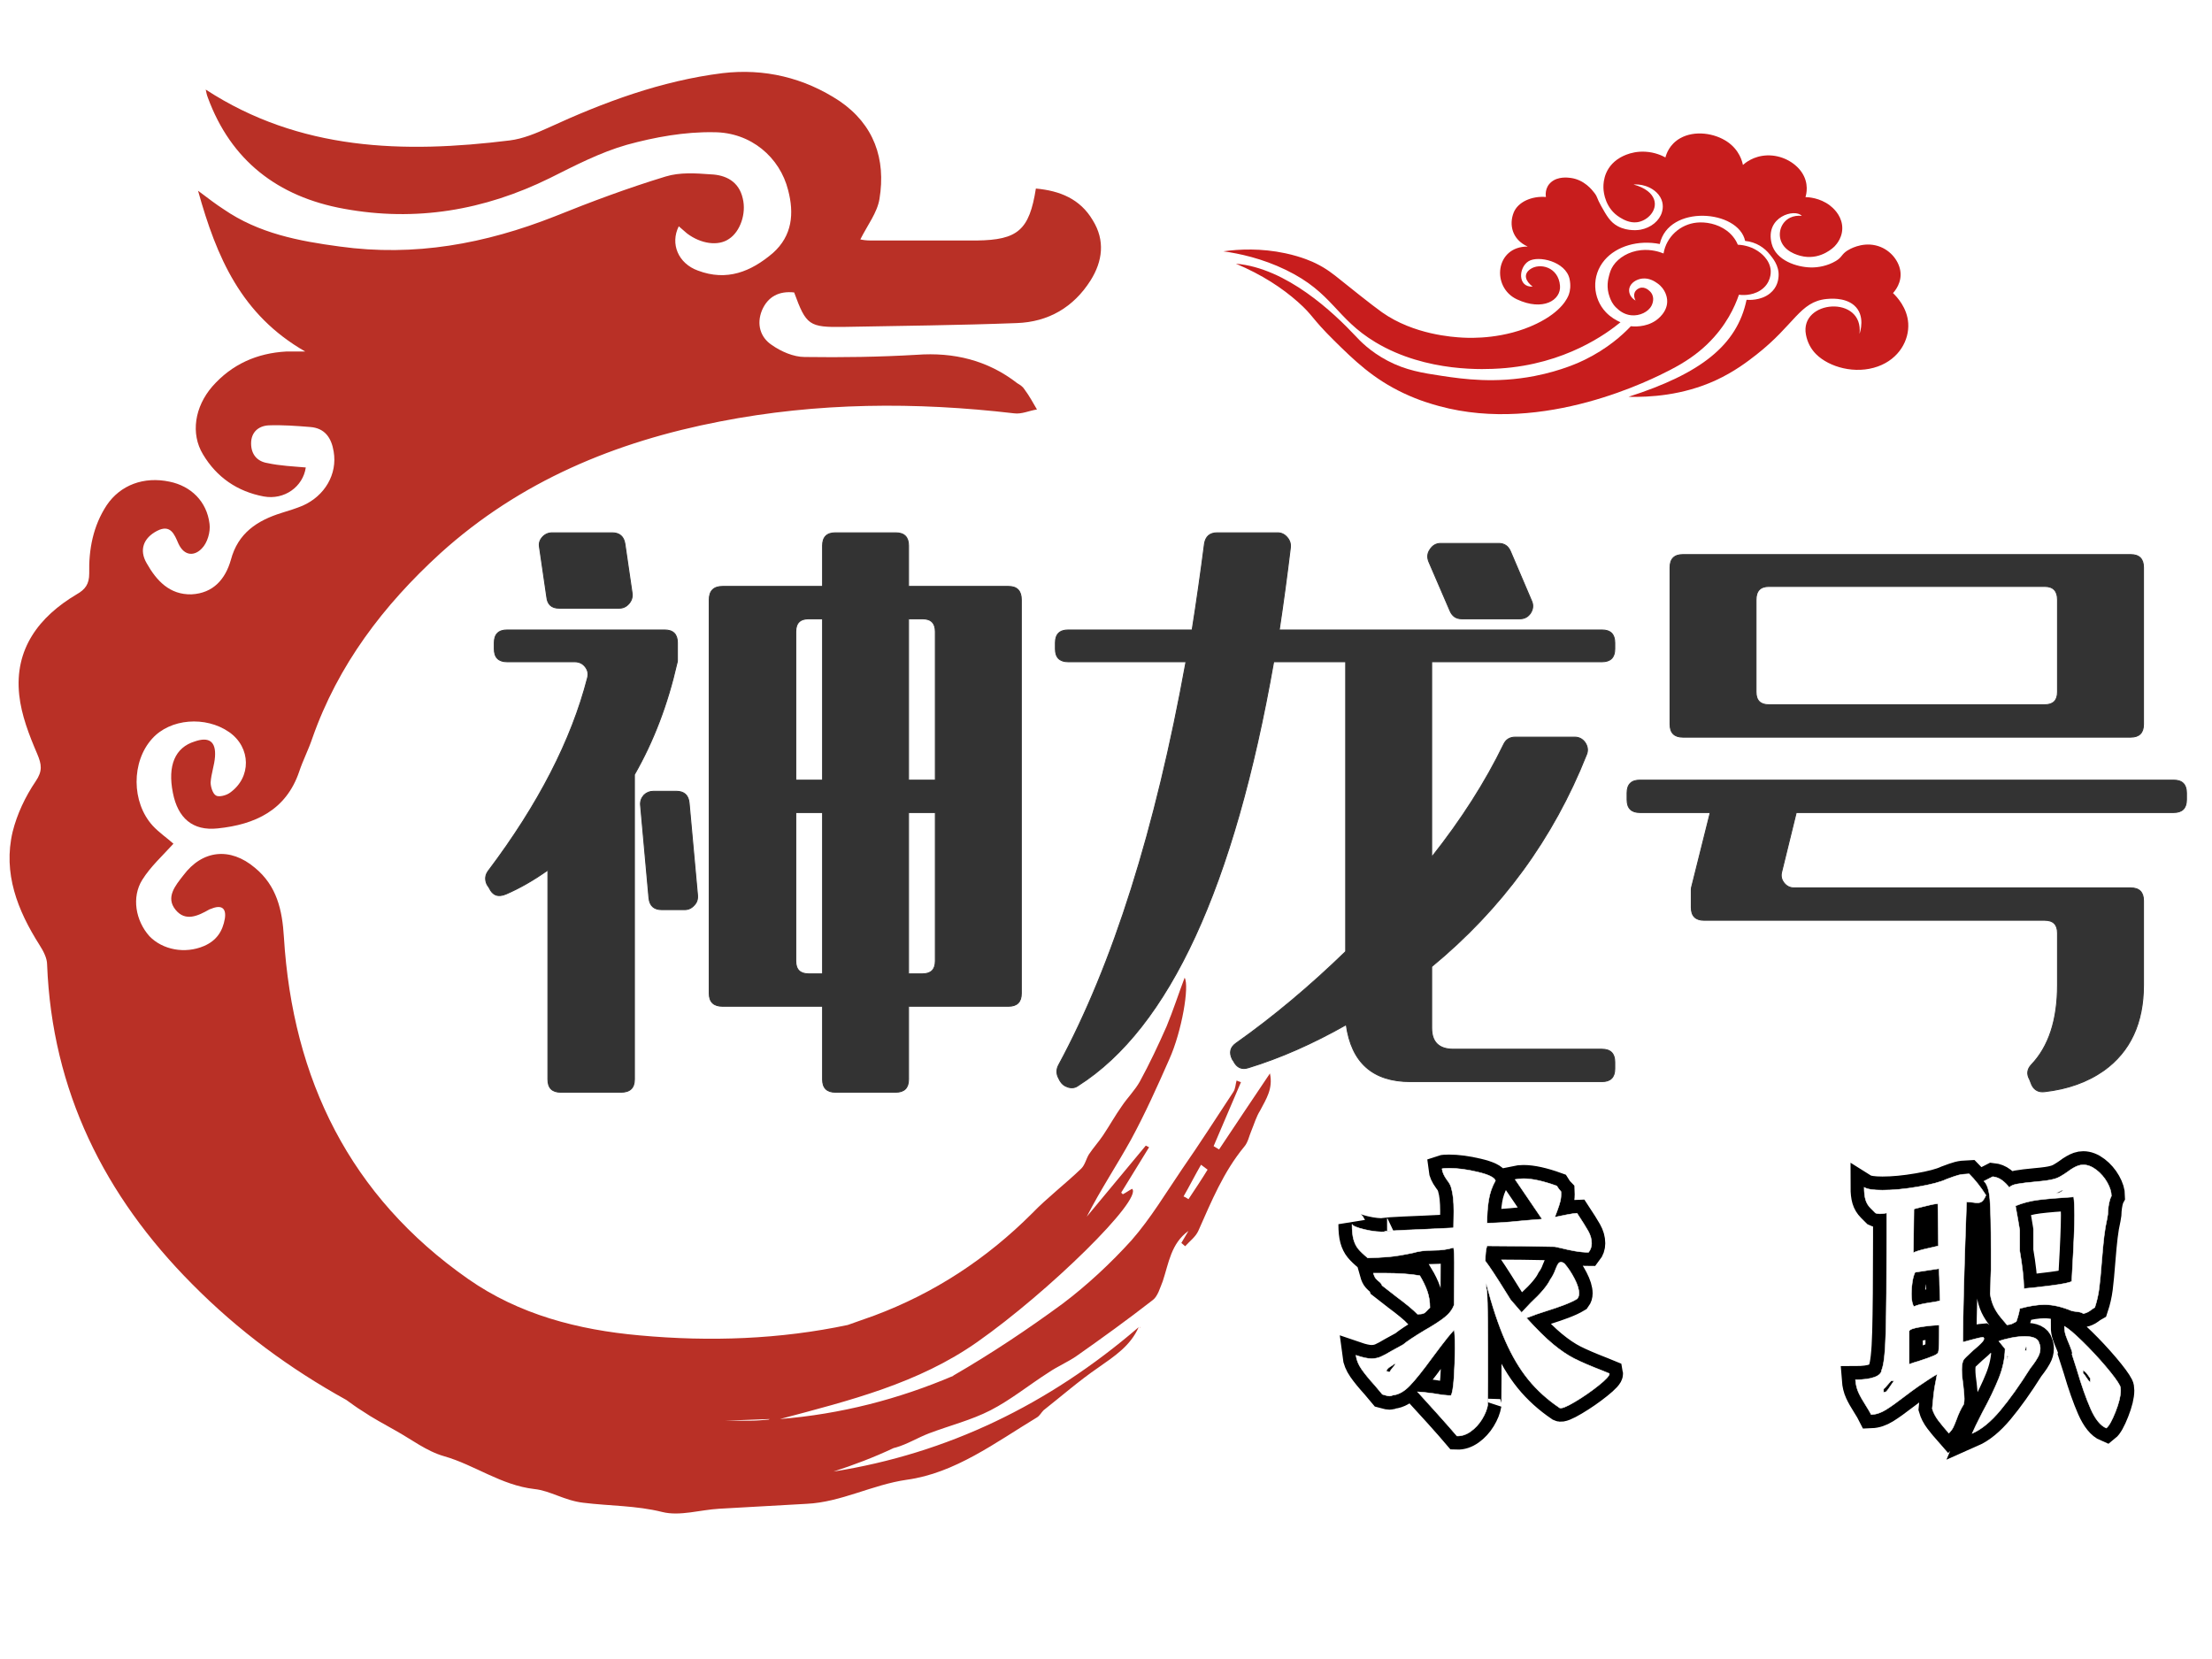 <svg class="svg-canvas" viewBox="0 0 800 600" width="1600" height="1200" preserveAspectRatio="none" version="1.1" xmlns="http://www.w3.org/2000/svg" xmlns:xlink="http://www.w3.org/1999/xlink">
        <!--滤镜-->
        <defs><filter id="filter_shadow_shape_CeRHMQ1ER4" width="300%" height="300%" x="-100%" y="-100%">
              <feDropShadow dx="5.994" dy="5.994" stdDeviation="5.328" flood-color="#000000" flood-opacity="0.63"></feDropShadow>
            </filter></defs>

        <!-- 背景 -->
        <g id="background">
            
            
          </g>

        <!--元素-->
        
                <g id="shape_ijHFbTjuRv" ref="shape_ijHFbTjuRv" key="shape_ijHFbTjuRv" mask="">
                  <g transform="translate(3.452,25.997) rotate(0,228.07,260.69) scale(1,1)" style="opacity: 1;mix-blend-mode: undefined;" filter="">
                    <!--普通元素-->
                    <svg version="1.1" id="图层_1" xmlns="http://www.w3.org/2000/svg" xmlns:xlink="http://www.w3.org/1999/xlink" x="0px" y="0px" width="456.14" height="521.38" viewBox="26.031 10.866 230.621 263.606" style="enable-background:new 0 0 283.5 283.5;" xml:space="preserve" class="style-removed" preserveAspectRatio="none" data-parent="shape_ijHFbTjuRv">

<g id="XMLID_240__zeYzrMpfqY">
	<path id="XMLID_258__6sPVLcjF5h" d="M256.5,194c-3.3,4.9-6.3,9.4-9.3,13.9c-0.3-0.2-0.7-0.4-1-0.6c1.7-3.9,3.3-7.8,5-11.7
		c-0.3-0.1-0.6-0.2-0.8-0.3c-0.2,0.7-0.2,1.5-0.6,2.1c-3.1,4.7-6.1,9.4-9.3,14c-3,4.4-5.8,9.1-9.3,13.1c-3.8,4.2-8.1,8.2-12.6,11.6
		c-6.4,4.7-13,9.1-19.9,13.1c0,0-0.1,0-0.1,0.1c-10.1,4.3-20.6,7-31.7,7.9c12.8-3.4,25.3-6.5,36.1-14.1c13.1-9.2,30.3-26.1,28.3-28
		c-0.6,0.3-1.1,0.7-1.7,1c-0.1-0.1-0.2-0.2-0.3-0.3c1.7-2.8,3.4-5.5,5.1-8.3c-0.2-0.1-0.4-0.2-0.6-0.3c-3.6,4.3-7.2,8.7-10.8,13
		c2.5-4.9,5.5-9.4,8.1-14.1c2.6-4.8,4.8-9.7,7-14.7c2.3-5.1,3.7-13.4,2.8-14.9c-1.1,2.9-2.1,6-3.3,8.9c-1.5,3.4-3.1,6.8-4.9,10.1
		c-0.9,1.6-2.3,3-3.3,4.5c-1.2,1.7-2.2,3.5-3.4,5.3c-0.8,1.2-1.8,2.3-2.6,3.5c-0.5,0.8-0.7,1.9-1.4,2.6c-2.9,2.8-6.2,5.3-9,8.2
		c-8.3,8.3-17.9,14.6-28.9,18.7c-1.6,0.6-3.2,1.1-4.8,1.7c-12.3,2.6-25.1,3.1-38.1,1.9c-11.2-1-22-3.8-31.3-10.3
		c-21.6-15.1-32.1-36.5-33.7-62.5c-0.3-5-1.3-9.4-5.3-12.7c-4.5-3.8-9.6-3.3-13.1,1.4c-1.4,1.8-3.3,4-1.4,6.3
		c1.8,2.2,4.1,1.1,6.2-0.1c0.1,0,0.2-0.1,0.3-0.1c1.9-0.8,2.8-0.1,2.5,1.8c-0.4,2.3-1.5,4-3.8,5c-3.5,1.5-7.6,0.7-10-1.8
		c-2.5-2.8-3.3-7.1-1.3-10.3c1.5-2.4,3.7-4.4,5.7-6.6c-1.1-1-2.6-2-3.8-3.3c-3.9-4.3-3.9-11.7-0.1-15.9c3.3-3.7,9.8-4.2,14.1-1.2
		c4,2.8,4.1,8.3,0.1,11.1c-0.7,0.5-2,0.8-2.5,0.5c-0.6-0.3-1-1.6-1-2.4c0.1-1.6,0.7-3.2,0.8-4.7c0.2-2.8-1.1-3.7-3.7-2.8
		c-3.6,1.1-5,4.4-4,9.4c0.9,4.6,3.6,7,8.2,6.5c6.8-0.7,12.5-3.3,14.9-10.4c0.7-2.1,1.7-4,2.4-6.1c4.7-13.4,13-24.3,23.4-33.8
		c14.6-13.2,32-20.4,51.1-24.1c17.9-3.5,35.8-3.6,53.8-1.5c1.4,0.2,2.8-0.5,4.2-0.7c-0.7-1.2-1.4-2.5-2.3-3.7
		c-0.3-0.5-0.8-0.8-1.3-1.1c-5.4-4.2-11.6-5.7-18.4-5.2c-6.8,0.4-13.6,0.5-20.5,0.4c-2,0-4.3-1-6-2.2c-2.1-1.4-2.8-3.8-1.8-6.3
		c1.1-2.6,3.2-3.6,5.9-3.3c2.2,6,2.7,6.4,9.1,6.3c10.5-0.2,21.1-0.3,31.6-0.7c5.8-0.2,10.4-2.9,13.5-7.8c2.2-3.5,2.7-7.3,0.4-11
		c-2.3-3.9-6-5.4-10.4-5.8c-1.2,7.6-3.3,9.4-10.8,9.5c-6.5,0-12.9,0-19.4,0c-0.8,0-1.5-0.1-1.9-0.2c1.3-2.6,3.1-4.9,3.5-7.4
		c1.2-7.3-1-13.6-7.3-17.9c-6.5-4.3-13.8-6-21.4-5.1c-11.2,1.4-21.7,5.3-31.9,10c-2.2,1-4.6,2-7,2.3c-19.4,2.4-38.4,1.9-55.6-9.3
		c0.1,0.5,0.2,1,0.4,1.5C66.5,27,75,33.7,87.2,35.9c13.1,2.4,25.6,0.3,37.6-5.6c4.6-2.3,9.2-4.7,14.1-6.1c5.1-1.4,10.6-2.4,15.9-2.3
		c6.8,0,12.1,4.6,13.6,10.6c1.1,4.2,0.8,8.3-2.8,11.5c-4,3.4-8.4,5.2-13.7,3.2c-3.6-1.3-5.1-4.9-3.5-8.1c0.5,0.4,1,0.9,1.5,1.3
		c2.5,1.9,5.7,2.4,7.7,1c2-1.3,3.2-4.6,2.5-7.4c-0.7-3.1-3.1-4.3-5.9-4.4c-2.7-0.2-5.6-0.4-8.2,0.4c-6.9,2.1-13.6,4.6-20.3,7.3
		c-12.7,5-25.6,7.4-39.3,5.5c-7.5-1-14.8-2.4-21.2-6.8c-1.4-0.9-2.7-1.9-4.7-3.4c3.4,12.2,7.9,22.7,19.6,29.4c-1.7,0-2.6,0-3.5,0
		c-5.3,0.3-9.9,2.3-13.5,6.4c-3.2,3.7-4,8.6-1.7,12.4c2.5,4.2,6.3,6.8,11.1,7.7c3.8,0.7,7.2-1.8,7.7-5.3c-2.3-0.2-4.7-0.3-7-0.8
		c-1.9-0.3-3-1.6-3-3.6c0-2.1,1.4-3.2,3.2-3.3c2.5-0.1,5.1,0.1,7.6,0.3c2.7,0.2,3.9,2,4.3,4.5c0.7,4.1-1.6,8.1-5.7,9.9
		c-1.2,0.5-2.5,0.9-3.8,1.3c-4.5,1.4-8,3.7-9.3,8.6c-1,3.5-3.2,6.1-7.2,6.3c-4,0.1-6.4-2.5-8.2-5.7c-1.4-2.4-0.6-4.6,1.9-5.9
		c2.5-1.3,3.2,0.7,3.9,2.3c1.1,2.4,3,2.3,4.3,0.9c1-1,1.6-3,1.4-4.5c-0.5-4.1-3.4-6.9-7.3-7.7c-4.7-1-9,0.6-11.5,4.3
		c-2.5,3.8-3.3,8.1-3.2,12.5c0,1.9-0.7,2.9-2.3,3.8c-6.9,4.1-11.4,10-10.5,18.4c0.4,3.7,1.8,7.3,3.3,10.8c0.8,1.9,1,3.1-0.3,5
		c-1.9,2.8-3.4,6-4.2,9.2c-1.8,7.6,0.9,14.4,4.9,20.7c0.7,1.1,1.4,2.4,1.4,3.6c0.9,23.1,10.5,42.3,26.5,58.4
		c8.5,8.6,17.9,15.5,28.2,21.2c1,0.7,1.9,1.4,2.9,2c1.9,1.3,4,2.4,6.1,3.6c2.9,1.6,5.7,3.8,8.9,4.7c5.6,1.6,10.4,5.3,16.5,6
		c2.9,0.3,5.5,2.1,8.9,2.5c4.8,0.6,9.7,0.5,14.5,1.7c3.2,0.8,6.9-0.4,10.4-0.6c5.3-0.3,10.7-0.6,16-0.9c6.3-0.3,12-3.5,18.3-4.4
		c8.8-1.2,16.2-6.8,23.8-11.4c0.5-0.3,0.8-0.9,1.2-1.3c3.3-2.6,6.5-5.4,10-7.8c3-2.1,5.9-4,7.4-7.4c-16.5,14.2-35,23.1-55.8,26.4
		c3.7-1.2,7.4-2.6,11-4.3c0.1,0,0.3-0.1,0.4-0.1c2.1-0.6,4-1.8,6.1-2.6c3.7-1.4,7.7-2.4,11.2-4.2c3.7-1.9,7-4.6,10.6-6.9
		c1.6-1.1,3.5-1.9,5.1-3c4.7-3.3,9.4-6.7,13.9-10.2c1-0.7,1.4-2.3,1.9-3.5c1.1-3.3,1.5-6.9,4.7-9.2c-0.4,0.7-0.9,1.5-1.3,2.2
		c0.2,0.2,0.5,0.4,0.7,0.6c0.8-0.9,1.9-1.7,2.4-2.8c2.4-5.4,4.6-10.8,8.4-15.4c0.7-0.8,0.9-2,1.3-2.9c0.5-1.2,0.9-2.6,1.6-3.7
		C255.8,198.7,257.1,196.8,256.5,194z M161.6,257.5c-1.6,0-3.1,0-4.7,0c2.6-0.1,5.3-0.2,8.1-0.3c0,0-0.1,0.1-0.2,0.1
		C163.7,257.4,162.7,257.5,161.6,257.5z M241.6,217c-0.3-0.2-0.6-0.4-0.9-0.5c1.1-1.9,2.1-3.9,3.2-5.8c0.4,0.3,0.8,0.6,1.2,0.9
		C244,213.4,242.8,215.2,241.6,217z" fill="#B93026" stroke-width="0"></path>
	<path id="XMLID_267__S64H9XgLiP" d="M232.8,240.3c0,0.1-0.1,0.1-0.1,0.2C232.8,240.5,232.8,240.4,232.8,240.3L232.8,240.3z" fill="#B93026" stroke-width="0"></path>
</g>
</svg>
                  </g>
                </g>
                <g id="shape_CeRHMQ1ER4" ref="shape_CeRHMQ1ER4" key="shape_CeRHMQ1ER4" mask="">
                  <g transform="translate(179.23,113.761) rotate(0,463.167,347.667) scale(1,1)" style="opacity: 1;mix-blend-mode: undefined;" filter="url(#filter_shadow_shape_CeRHMQ1ER4)">
                    <!--普通元素-->
                    <svg xmlns="http://www.w3.org/2000/svg" version="1.1" xmlns:xlink="http://www.w3.org/1999/xlink" width="926.333" height="695.333" viewBox="0 0 926.333 695.333" data-ligature="true" data-parent="shape_CeRHMQ1ER4"><g data-role="border" data-width="286.23357668665653" data-height="85" transform="translate(305.167, 305.167)"><path d="M97.65-4.17L97.65-4.17Q97.85-3.15 93.79 0.10Q89.72 3.36 85.19 6.05Q80.66 8.75 79.65 8.24L79.65 8.24Q73.03 3.76 68.36-1.98Q63.68-7.73 60.01-16.07Q56.35-24.41 53.10-36.82L53.10-36.82L53.10-34.99Q53.71-34.99 53.71-13.53L53.71-13.53L53.71-1.93Q53.71 1.22 53.66 4.22Q53.61 7.22 53.71 7.02L53.71 7.02Q53.30 9.56 51.62 12.31Q49.94 15.05 47.50 16.78Q45.06 18.51 42.52 18.41L42.52 18.41Q40.38 15.87 35.50 10.43Q30.62 4.98 28.28 2.44L28.28 2.44Q29.60 2.44 34.08 3.05L34.08 3.05Q38.76 3.87 40.38 3.76L40.38 3.76Q41.09 2.54 41.45-2.59Q41.81-7.73 41.81-13.33L41.81-13.33Q41.81-19.02 41.50-19.94L41.50-19.94Q39.16-17.39 36.67-14.04Q34.18-10.68 33.47-9.77L33.47-9.77Q28.58-3.05 25.53 0.15Q22.48 3.36 19.33 3.66L19.33 3.66Q18.72 3.97 18.11 3.97L18.11 3.97Q17.60 3.97 16.78 3.71Q15.97 3.46 15.56 3.36L15.56 3.36L12.82 0.10Q9.77-3.26 8.04-5.75Q6.31-8.24 6.00-10.78L6.00-10.78Q9.56-9.56 11.60-9.56L11.60-9.56Q13.43-9.56 14.95-10.22Q16.48-10.88 19.02-12.41L19.02-12.41Q23.50-14.85 23.09-14.65L23.09-14.65Q25.02-16.28 30.72-19.73L30.72-19.73Q35.40-22.38 37.99-24.41Q40.59-26.45 41.50-28.99L41.50-28.99L41.60-44.15Q41.60-48.22 41.30-49.74L41.30-49.74Q38.25-48.72 33.87-48.72L33.87-48.72Q29.60-48.72 26.65-47.81L26.65-47.81Q21.36-46.69 17.85-46.38Q14.34-46.08 10.27-45.98L10.27-45.98Q7.93-47.91 6.82-49.28Q5.70-50.66 5.14-52.69Q4.58-54.73 4.58-58.18L4.58-58.18Q4.88-57.27 9.15-56.25Q13.43-55.23 16.99-55.44L16.99-55.44Q13.12-55.64 30.72-56.35L30.72-56.35Q40.08-56.76 41.30-56.86L41.30-56.86L41.40-62.86Q41.40-68.25 40.48-71.31L40.48-71.31Q40.18-72.63 38.96-74.15L38.96-74.15Q37.33-76.39 37.13-78.22L37.13-78.22Q37.74-78.43 39.67-78.43L39.67-78.43Q44.25-78.43 50.05-77.05Q55.84-75.68 56.45-73.95L56.45-73.95Q54.62-70.70 54.01-66.93Q53.40-63.17 53.40-58.59L53.40-58.59Q58.18-58.59 65.91-59.40L65.91-59.40Q67.24-59.51 69.47-59.71Q71.71-59.91 73.34-60.01L73.34-60.01L63.58-74.36Q65.00-74.66 66.63-74.66L66.63-74.66Q71.31-74.66 78.63-72.02L78.63-72.02Q79.44-70.70 80.16-69.98L80.16-69.98Q80.26-67.95 79.90-66.52Q79.55-65.10 78.83-63.17L78.83-63.17L77.92-60.73Q79.24-61.03 82.14-61.59Q85.04-62.15 85.95-62.15L85.95-62.15Q88.70-57.98 89.97-55.74Q91.24-53.50 91.24-51.27L91.24-51.27Q91.24-49.44 90.12-48.01L90.12-48.01Q87.89-48.01 85.24-48.47Q82.60-48.93 80.26-49.54L80.26-49.54L77.92-50.05Q73.75-50.15 66.22-50.25Q58.69-50.35 53.40-50.35L53.40-50.35Q52.79-48.52 52.79-44.86L52.79-44.86Q55.13-41.81 60.42-33.26L60.42-33.26Q61.85-30.92 61.95-30.82L61.95-30.82L65.91-26.24L69.27-29.80Q74.66-34.79 76.29-38.15L76.29-38.15Q77.51-39.87 78.22-41.91L78.22-41.91Q78.73-43.23 79.14-43.84Q79.55-44.45 80.16-44.45L80.16-44.45Q80.77-44.45 81.48-43.84L81.48-43.84Q83.41-41.60 85.04-38.45Q86.67-35.30 86.67-33.16L86.67-33.16Q86.67-32.04 86.06-31.23L86.06-31.23Q84.22-30.11 81.27-28.99Q78.32-27.87 75.37-26.96L75.37-26.96Q70.80-25.53 68.05-24.41L68.05-24.41L67.54-24.41Q73.24-18.11 77.31-14.75Q81.38-11.39 84.99-9.56Q88.60-7.73 95.41-5.09L95.41-5.09L97.65-4.17ZM15.46-36.01L15.46-36.01Q15.16-36.82 14.50-37.33Q13.83-37.84 13.27-38.45Q12.71-39.06 12.31-40.48L12.31-40.48L15.77-40.48Q24.11-40.48 29.09-39.57L29.09-39.57Q30.82-36.72 31.79-33.97Q32.75-31.23 32.75-27.97L32.75-27.97Q32.14-27.46 31.58-26.80Q31.02-26.14 30.36-25.89Q29.70-25.63 28.28-25.63L28.28-25.63Q26.04-27.97 20.55-32.04L20.55-32.04L15.46-36.01ZM18.21-4.68L18.21-4.68Q18.51-5.39 19.28-6.26Q20.04-7.12 20.34-7.73L20.34-7.73L19.94-7.73Q19.53-7.32 18.41-6.66Q17.29-6.00 16.89-4.98L16.89-4.98L17.29-4.98Q17.60-4.78 18.21-4.68L18.21-4.68Z" transform="translate(0 82) " fill="rgb(0, 0, 0)" stroke="rgb(0, 0, 0)" stroke-width="9.858" stroke-miterlimit="3" data-glyph-w="184.51534883720916" data-glyph-h="133.15148" data-glyph-ascender="106.09396000000001" data-glyph-descender="-27.05752" data-kerning="0"></path><path d="M51.78-75.37L51.78-75.37Q53.71-75.17 55.23-74.00Q56.76-72.83 57.78-71.41L57.78-71.41Q58.39-72.32 60.68-72.73Q62.96-73.14 67.34-73.54L67.34-73.54Q72.02-73.95 73.75-74.46L73.75-74.46Q75.07-74.76 76.39-75.53Q77.71-76.29 78.83-77.10L78.83-77.10Q80.97-78.73 82.70-79.34L82.70-79.34Q83.61-79.65 84.53-79.65L84.53-79.65Q86.87-79.65 89.26-77.82Q91.65-75.98 93.18-73.29Q94.70-70.59 94.70-68.36L94.70-68.36Q94.19-67.44 93.89-66.02Q93.58-64.59 93.48-63.17L93.48-63.17Q93.48-61.74 93.18-60.32L93.18-60.32Q92.46-57.17 92.06-53.76Q91.65-50.35 91.24-45.16L91.24-45.16Q90.73-38.55 90.28-34.99Q89.82-31.43 88.70-28.07L88.70-28.07Q87.99-27.67 86.97-26.90Q85.95-26.14 84.53-25.84L84.53-25.84Q83.92-26.35 82.55-26.50Q81.17-26.65 80.36-26.85L80.36-26.85Q74.97-29.09 70.49-29.09L70.49-29.09Q66.73-29.09 61.54-27.67L61.54-27.67Q61.34-25.94 60.32-22.99L60.32-22.99Q59.61-22.58 58.90-22.23Q58.18-21.87 56.96-21.77L56.96-21.77Q56.35-22.48 54.78-24.36Q53.20-26.24 52.23-28.28Q51.27-30.31 50.86-32.96L50.86-32.96Q51.06-36.82 51.06-38.76L51.06-38.76L51.17-41.60L51.17-48.93Q51.17-61.95 50.76-67.03Q50.35-72.12 48.62-73.75L48.62-73.75L51.78-75.37ZM42.32-66.22L42.32-66.22Q40.99-30.11 40.99-15.56L40.99-15.56Q41.60-15.66 44.15-16.38L44.15-16.38Q46.99-17.19 48.32-17.29L48.32-17.29Q49.03-16.78 48.01-15.61Q46.99-14.44 44.76-12.61L44.76-12.61Q43.43-11.39 42.26-10.27Q41.09-9.15 40.99-8.54L40.99-8.54Q40.59-7.43 40.59-5.49L40.59-5.49Q40.59-3.26 41.09 0L41.09 0Q41.50 3.66 41.50 4.98L41.50 4.98Q41.50 5.90 41.30 6.92L41.30 6.92Q39.77 9.36 38.65 12.51L38.65 12.51Q38.04 14.14 37.53 15.21Q37.03 16.28 35.91 17.39L35.91 17.39Q33.67 14.85 32.09 12.77Q30.52 10.68 29.91 8.54L29.91 8.54Q30.41 2.64 30.92 0Q31.43-2.64 31.63-3.66L31.63-3.66Q32.45-4.58 28.43-1.93Q24.41 0.71 22.38 2.24L22.38 2.24L19.94 4.07Q15.87 7.22 13.17 8.90Q10.48 10.58 7.83 10.68L7.83 10.68Q7.22 9.46 5.80 7.22L5.80 7.22Q4.17 4.68 3.26 2.70Q2.34 0.71 2.14-1.93L2.14-1.93Q6.51-1.93 9.00-2.85Q11.49-3.76 11.60-5.39L11.60-5.39Q12.82-8.14 13.12-19.12Q13.43-30.11 13.43-53.61L13.43-53.61L13.43-62.25Q12.31-61.95 10.99-61.95L10.99-61.95Q9.97-61.95 9.36-62.25L9.36-62.25Q8.95-62.66 7.63-63.98Q6.31-65.30 5.80-67.03Q5.29-68.76 5.29-71.51L5.29-71.51Q6.92-70.49 11.90-70.49L11.90-70.49Q17.60-70.49 24.72-71.71Q31.84-72.93 35.09-74.46L35.09-74.46Q38.04-75.58 39.37-75.93Q40.69-76.29 43.23-76.39L43.23-76.39Q46.49-73.14 49.33-68.66L49.33-68.66Q48.62-67.03 47.96-66.47Q47.30-65.91 46.28-65.91L46.28-65.91Q45.67-65.91 44.55-66.07Q43.43-66.22 42.32-66.22L42.32-66.22ZM76.80-70.49L76.80-70.49Q76.29-70.09 74.76-69.47L74.76-69.47L75.68-69.47Q76.49-69.78 77.31-70.49L77.31-70.49L76.80-70.49ZM81.07-68.05L81.07-68.05Q72.93-67.54 68.41-66.98Q63.88-66.42 60.01-64.80L60.01-64.80Q60.22-63.78 60.93-59.71L60.93-59.71L61.54-56.05L61.54-48.62Q62.96-40.38 63.07-34.89L63.07-34.89Q66.83-35.20 73.09-36.01Q79.34-36.82 80.36-37.53L80.36-37.53L80.56-41.40Q81.38-55.54 81.38-61.44L81.38-61.44Q81.38-65.61 81.07-68.05L81.07-68.05ZM23.09-47.81L23.09-47.81Q24.01-48.52 29.19-49.64L29.19-49.64Q31.94-50.25 32.14-50.35L32.14-50.35L31.94-65.61Q30.31-65.51 26.04-64.39L26.04-64.39Q25.74-64.29 23.29-63.68L23.29-63.68L23.09-47.81ZM23.29-28.38L23.29-28.38Q24.62-29.09 28.38-29.70L28.38-29.70Q31.43-30.11 32.75-30.52L32.75-30.52L32.55-36.31Q32.55-38.45 32.35-42.11L32.35-42.11L23.70-40.79Q23.09-39.57 22.73-37.43Q22.38-35.30 22.38-33.06L22.38-33.06Q22.38-29.60 23.29-28.38L23.29-28.38ZM21.56-7.53L21.56-7.53Q23.50-8.24 25.02-8.65L25.02-8.65Q28.79-9.87 30.52-10.63Q32.25-11.39 32.14-12.10L32.14-12.10Q32.45-12.82 32.45-21.67L32.45-21.67Q30.01-21.67 25.94-21.06Q21.87-20.45 21.56-19.53L21.56-19.53L21.56-7.53ZM97.75 0.20L97.75 0.20Q98.06 0.81 98.06 1.93L98.06 1.93Q98.06 4.88 96.18 9.66Q94.29 14.44 92.87 15.56L92.87 15.56Q89.72 14.24 87.22 8.60Q84.73 2.95 82.19-5.70L82.19-5.70L80.46-11.09Q80.66-11.60 80.36-12.46Q80.05-13.33 79.65-14.34L79.65-14.34Q78.73-16.48 78.22-17.95Q77.71-19.43 77.71-21.26L77.71-21.26Q79.75-20.14 84.17-15.82Q88.60-11.49 92.62-6.76Q96.63-2.03 97.75 0.20L97.75 0.20ZM68.56-15.16L68.56-15.16Q68.97-14.34 68.97-13.22L68.97-13.22Q68.97-11.60 68.10-10.07Q67.24-8.54 66.42-7.48Q65.61-6.41 65.30-6.00L65.30-6.00Q59.61 3.05 54.52 9.15Q49.44 15.26 44.35 17.50L44.35 17.50Q45.16 15.56 48.01 9.97L48.01 9.97Q51.78 3.05 53.96-2.39Q56.15-7.83 56.25-13.12L56.25-13.12L54.01-15.87Q55.95-16.58 58.54-17.09Q61.13-17.60 63.37-17.60L63.37-17.60Q68.05-17.60 68.56-15.16L68.56-15.16ZM63.98-13.12L63.98-13.12Q63.98-13.43 64.08-13.43Q64.19-13.43 63.98-13.63L63.98-13.63Q63.78-13.94 63.68-14.04L63.68-14.04Q63.68-13.53 63.47-12.51L63.47-12.51L63.98-12.51L63.98-13.12ZM56.86-10.58L56.86-10.58Q56.96-10.17 56.96-9.87Q56.96-9.56 57.17-9.46L57.17-9.46L57.17-10.17L57.68-10.17L57.78-10.17L56.86-10.58ZM87.07-2.44L87.07-2.44Q86.77-2.85 86.06-3.87Q85.34-4.88 84.43-5.39L84.43-5.39L84.43-4.27Q84.94-3.87 85.65-2.70Q86.36-1.53 87.07-1.02L87.07-1.02L87.07-2.44ZM12.31 2.64L12.31 2.64Q13.02 2.54 13.33 2.34L13.33 2.34Q13.94 1.63 14.75 0.41Q15.56-0.81 16.07-1.53L16.07-1.53L15.05-1.53Q14.44-0.92 13.68 0Q12.92 0.92 12.31 1.42L12.31 1.42L12.31 2.64Z" transform="translate(184.515 82) " fill="rgb(0, 0, 0)" stroke="rgb(0, 0, 0)" stroke-width="9.858" stroke-miterlimit="3" data-glyph-w="184.51534883720916" data-glyph-h="133.15148" data-glyph-ascender="106.09396000000001" data-glyph-descender="-27.05752" data-kerning="0"></path></g><g data-role="text" data-width="286.23357668665653" data-height="85" transform="translate(305.167, 305.167)"><path d="M97.65-4.17L97.65-4.17Q97.85-3.15 93.79 0.10Q89.72 3.36 85.19 6.05Q80.66 8.75 79.65 8.24L79.65 8.24Q73.03 3.76 68.36-1.98Q63.68-7.73 60.01-16.07Q56.35-24.41 53.10-36.82L53.10-36.82L53.10-34.99Q53.71-34.99 53.71-13.53L53.71-13.53L53.71-1.93Q53.71 1.22 53.66 4.22Q53.61 7.22 53.71 7.02L53.71 7.02Q53.30 9.56 51.62 12.31Q49.94 15.05 47.50 16.78Q45.06 18.51 42.52 18.41L42.52 18.41Q40.38 15.87 35.50 10.43Q30.62 4.98 28.28 2.44L28.28 2.44Q29.60 2.44 34.08 3.05L34.08 3.05Q38.76 3.87 40.38 3.76L40.38 3.76Q41.09 2.54 41.45-2.59Q41.81-7.73 41.81-13.33L41.81-13.33Q41.81-19.02 41.50-19.94L41.50-19.94Q39.16-17.39 36.67-14.04Q34.18-10.68 33.47-9.77L33.47-9.77Q28.58-3.05 25.53 0.15Q22.48 3.36 19.33 3.66L19.33 3.66Q18.72 3.97 18.11 3.97L18.11 3.97Q17.60 3.97 16.78 3.71Q15.97 3.46 15.56 3.36L15.56 3.36L12.82 0.10Q9.77-3.26 8.04-5.75Q6.31-8.24 6.00-10.78L6.00-10.78Q9.56-9.56 11.60-9.56L11.60-9.56Q13.43-9.56 14.95-10.22Q16.48-10.88 19.02-12.41L19.02-12.41Q23.50-14.85 23.09-14.65L23.09-14.65Q25.02-16.28 30.72-19.73L30.72-19.73Q35.40-22.38 37.99-24.41Q40.59-26.45 41.50-28.99L41.50-28.99L41.60-44.15Q41.60-48.22 41.30-49.74L41.30-49.74Q38.25-48.72 33.87-48.72L33.87-48.72Q29.60-48.72 26.65-47.81L26.65-47.81Q21.36-46.69 17.85-46.38Q14.34-46.08 10.27-45.98L10.27-45.98Q7.93-47.91 6.82-49.28Q5.70-50.66 5.14-52.69Q4.58-54.73 4.58-58.18L4.58-58.18Q4.88-57.27 9.15-56.25Q13.43-55.23 16.99-55.44L16.99-55.44Q13.12-55.64 30.72-56.35L30.72-56.35Q40.08-56.76 41.30-56.86L41.30-56.86L41.40-62.86Q41.40-68.25 40.48-71.31L40.48-71.31Q40.18-72.63 38.96-74.15L38.96-74.15Q37.33-76.39 37.13-78.22L37.13-78.22Q37.74-78.43 39.67-78.43L39.67-78.43Q44.25-78.43 50.05-77.05Q55.84-75.68 56.45-73.95L56.45-73.95Q54.62-70.70 54.01-66.93Q53.40-63.17 53.40-58.59L53.40-58.59Q58.18-58.59 65.91-59.40L65.91-59.40Q67.24-59.51 69.47-59.71Q71.71-59.91 73.34-60.01L73.34-60.01L63.58-74.36Q65.00-74.66 66.63-74.66L66.63-74.66Q71.31-74.66 78.63-72.02L78.63-72.02Q79.44-70.70 80.16-69.98L80.16-69.98Q80.26-67.95 79.90-66.52Q79.55-65.10 78.83-63.17L78.83-63.17L77.92-60.73Q79.24-61.03 82.14-61.59Q85.04-62.15 85.95-62.15L85.95-62.15Q88.70-57.98 89.97-55.74Q91.24-53.50 91.24-51.27L91.24-51.27Q91.24-49.44 90.12-48.01L90.12-48.01Q87.89-48.01 85.24-48.47Q82.60-48.93 80.26-49.54L80.26-49.54L77.92-50.05Q73.75-50.15 66.22-50.25Q58.69-50.35 53.40-50.35L53.40-50.35Q52.79-48.52 52.79-44.86L52.79-44.86Q55.13-41.81 60.42-33.26L60.42-33.26Q61.85-30.92 61.95-30.82L61.95-30.82L65.91-26.24L69.27-29.80Q74.66-34.79 76.29-38.15L76.29-38.15Q77.51-39.87 78.22-41.91L78.22-41.91Q78.73-43.23 79.14-43.84Q79.55-44.45 80.16-44.45L80.16-44.45Q80.77-44.45 81.48-43.84L81.48-43.84Q83.41-41.60 85.04-38.45Q86.67-35.30 86.67-33.16L86.67-33.16Q86.67-32.04 86.06-31.23L86.06-31.23Q84.22-30.11 81.27-28.99Q78.32-27.87 75.37-26.96L75.37-26.96Q70.80-25.53 68.05-24.41L68.05-24.41L67.54-24.41Q73.24-18.11 77.31-14.75Q81.38-11.39 84.99-9.56Q88.60-7.73 95.41-5.09L95.41-5.09L97.65-4.17ZM15.46-36.01L15.46-36.01Q15.16-36.82 14.50-37.33Q13.83-37.84 13.27-38.45Q12.71-39.06 12.31-40.48L12.31-40.48L15.77-40.48Q24.11-40.48 29.09-39.57L29.09-39.57Q30.82-36.72 31.79-33.97Q32.75-31.23 32.75-27.97L32.75-27.97Q32.14-27.46 31.58-26.80Q31.02-26.14 30.36-25.89Q29.70-25.63 28.28-25.63L28.28-25.63Q26.04-27.97 20.55-32.04L20.55-32.04L15.46-36.01ZM18.21-4.68L18.21-4.68Q18.51-5.39 19.28-6.26Q20.04-7.12 20.34-7.73L20.34-7.73L19.94-7.73Q19.53-7.32 18.41-6.66Q17.29-6.00 16.89-4.98L16.89-4.98L17.29-4.98Q17.60-4.78 18.21-4.68L18.21-4.68Z" transform="translate(0 82) " fill="#FFFFFF" stroke="#FFFFFF" stroke-width="0.17" data-glyph-w="184.51534883720916" data-glyph-h="133.15148" data-glyph-ascender="106.09396000000001" data-glyph-descender="-27.05752" data-kerning="0"></path><path d="M51.78-75.37L51.78-75.37Q53.71-75.17 55.23-74.00Q56.76-72.83 57.78-71.41L57.78-71.41Q58.39-72.32 60.68-72.73Q62.96-73.14 67.34-73.54L67.34-73.54Q72.02-73.95 73.75-74.46L73.75-74.46Q75.07-74.76 76.39-75.53Q77.71-76.29 78.83-77.10L78.83-77.10Q80.97-78.73 82.70-79.34L82.70-79.34Q83.61-79.65 84.53-79.65L84.53-79.65Q86.87-79.65 89.26-77.82Q91.65-75.98 93.18-73.29Q94.70-70.59 94.70-68.36L94.70-68.36Q94.19-67.44 93.89-66.02Q93.58-64.59 93.48-63.17L93.48-63.17Q93.48-61.74 93.18-60.32L93.18-60.32Q92.46-57.17 92.06-53.76Q91.65-50.35 91.24-45.16L91.24-45.16Q90.73-38.55 90.28-34.99Q89.82-31.43 88.70-28.07L88.70-28.07Q87.99-27.67 86.97-26.90Q85.95-26.14 84.53-25.84L84.53-25.84Q83.92-26.35 82.55-26.50Q81.17-26.65 80.36-26.85L80.36-26.85Q74.97-29.09 70.49-29.09L70.49-29.09Q66.73-29.09 61.54-27.67L61.54-27.67Q61.34-25.94 60.32-22.99L60.32-22.99Q59.61-22.58 58.90-22.23Q58.18-21.87 56.96-21.77L56.96-21.77Q56.35-22.48 54.78-24.36Q53.20-26.24 52.23-28.28Q51.27-30.31 50.86-32.96L50.86-32.96Q51.06-36.82 51.06-38.76L51.06-38.76L51.17-41.60L51.17-48.93Q51.17-61.95 50.76-67.03Q50.35-72.12 48.62-73.75L48.62-73.75L51.78-75.37ZM42.32-66.22L42.32-66.22Q40.99-30.11 40.99-15.56L40.99-15.56Q41.60-15.66 44.15-16.38L44.15-16.38Q46.99-17.19 48.32-17.29L48.32-17.29Q49.03-16.78 48.01-15.61Q46.99-14.44 44.76-12.61L44.76-12.61Q43.43-11.39 42.26-10.27Q41.09-9.15 40.99-8.54L40.99-8.54Q40.59-7.43 40.59-5.49L40.59-5.49Q40.59-3.26 41.09 0L41.09 0Q41.50 3.66 41.50 4.98L41.50 4.98Q41.50 5.90 41.30 6.92L41.30 6.92Q39.77 9.36 38.65 12.51L38.65 12.51Q38.04 14.14 37.53 15.21Q37.03 16.28 35.91 17.39L35.91 17.39Q33.67 14.85 32.09 12.77Q30.52 10.68 29.91 8.54L29.91 8.54Q30.41 2.64 30.92 0Q31.43-2.64 31.63-3.66L31.63-3.66Q32.45-4.58 28.43-1.93Q24.41 0.71 22.38 2.24L22.38 2.24L19.94 4.07Q15.87 7.22 13.17 8.90Q10.48 10.58 7.83 10.68L7.83 10.68Q7.22 9.46 5.80 7.22L5.80 7.22Q4.17 4.68 3.26 2.70Q2.34 0.71 2.14-1.93L2.14-1.93Q6.51-1.93 9.00-2.85Q11.49-3.76 11.60-5.39L11.60-5.39Q12.82-8.14 13.12-19.12Q13.43-30.11 13.43-53.61L13.43-53.61L13.43-62.25Q12.31-61.95 10.99-61.95L10.99-61.95Q9.97-61.95 9.36-62.25L9.36-62.25Q8.95-62.66 7.63-63.98Q6.31-65.30 5.80-67.03Q5.29-68.76 5.29-71.51L5.29-71.51Q6.92-70.49 11.90-70.49L11.90-70.49Q17.60-70.49 24.72-71.71Q31.84-72.93 35.09-74.46L35.09-74.46Q38.04-75.58 39.37-75.93Q40.69-76.29 43.23-76.39L43.23-76.39Q46.49-73.14 49.33-68.66L49.33-68.66Q48.62-67.03 47.96-66.47Q47.30-65.91 46.28-65.91L46.28-65.91Q45.67-65.91 44.55-66.07Q43.43-66.22 42.32-66.22L42.32-66.22ZM76.80-70.49L76.80-70.49Q76.29-70.09 74.76-69.47L74.76-69.47L75.68-69.47Q76.49-69.78 77.31-70.49L77.31-70.49L76.80-70.49ZM81.07-68.05L81.07-68.05Q72.93-67.54 68.41-66.98Q63.88-66.42 60.01-64.80L60.01-64.80Q60.22-63.78 60.93-59.71L60.93-59.71L61.54-56.05L61.54-48.62Q62.96-40.38 63.07-34.89L63.07-34.89Q66.83-35.20 73.09-36.01Q79.34-36.82 80.36-37.53L80.36-37.53L80.56-41.40Q81.38-55.54 81.38-61.44L81.38-61.44Q81.38-65.61 81.07-68.05L81.07-68.05ZM23.09-47.81L23.09-47.81Q24.01-48.52 29.19-49.64L29.19-49.64Q31.94-50.25 32.14-50.35L32.14-50.35L31.94-65.61Q30.31-65.51 26.04-64.39L26.04-64.39Q25.74-64.29 23.29-63.68L23.29-63.68L23.09-47.81ZM23.29-28.38L23.29-28.38Q24.62-29.09 28.38-29.70L28.38-29.70Q31.43-30.11 32.75-30.52L32.75-30.52L32.55-36.31Q32.55-38.45 32.35-42.11L32.35-42.11L23.70-40.79Q23.09-39.57 22.73-37.43Q22.38-35.30 22.38-33.06L22.38-33.06Q22.38-29.60 23.29-28.38L23.29-28.38ZM21.56-7.53L21.56-7.53Q23.50-8.24 25.02-8.65L25.02-8.65Q28.79-9.87 30.52-10.63Q32.25-11.39 32.14-12.10L32.14-12.10Q32.45-12.82 32.45-21.67L32.45-21.67Q30.01-21.67 25.94-21.06Q21.87-20.45 21.56-19.53L21.56-19.53L21.56-7.53ZM97.75 0.20L97.75 0.20Q98.06 0.81 98.06 1.93L98.06 1.93Q98.06 4.88 96.18 9.66Q94.29 14.44 92.87 15.56L92.87 15.56Q89.72 14.24 87.22 8.60Q84.73 2.95 82.19-5.70L82.19-5.70L80.46-11.09Q80.66-11.60 80.36-12.46Q80.05-13.33 79.65-14.34L79.65-14.34Q78.73-16.48 78.22-17.95Q77.71-19.43 77.71-21.26L77.71-21.26Q79.75-20.14 84.17-15.82Q88.60-11.49 92.62-6.76Q96.63-2.03 97.75 0.20L97.75 0.20ZM68.56-15.16L68.56-15.16Q68.97-14.34 68.97-13.22L68.97-13.22Q68.97-11.60 68.10-10.07Q67.24-8.54 66.42-7.48Q65.61-6.41 65.30-6.00L65.30-6.00Q59.61 3.05 54.52 9.15Q49.44 15.26 44.35 17.50L44.35 17.50Q45.16 15.56 48.01 9.97L48.01 9.97Q51.78 3.05 53.96-2.39Q56.15-7.83 56.25-13.12L56.25-13.12L54.01-15.87Q55.95-16.58 58.54-17.09Q61.13-17.60 63.37-17.60L63.37-17.60Q68.05-17.60 68.56-15.16L68.56-15.16ZM63.98-13.12L63.98-13.12Q63.98-13.43 64.08-13.43Q64.19-13.43 63.98-13.63L63.98-13.63Q63.78-13.94 63.68-14.04L63.68-14.04Q63.68-13.53 63.47-12.51L63.47-12.51L63.98-12.51L63.98-13.12ZM56.86-10.58L56.86-10.58Q56.96-10.17 56.96-9.87Q56.96-9.56 57.17-9.46L57.17-9.46L57.17-10.17L57.68-10.17L57.78-10.17L56.86-10.58ZM87.07-2.44L87.07-2.44Q86.77-2.85 86.06-3.87Q85.34-4.88 84.43-5.39L84.43-5.39L84.43-4.27Q84.94-3.87 85.65-2.70Q86.36-1.53 87.07-1.02L87.07-1.02L87.07-2.44ZM12.31 2.64L12.31 2.64Q13.02 2.54 13.33 2.34L13.33 2.34Q13.94 1.63 14.75 0.41Q15.56-0.81 16.07-1.53L16.07-1.53L15.05-1.53Q14.44-0.92 13.68 0Q12.92 0.92 12.31 1.42L12.31 1.42L12.31 2.64Z" transform="translate(184.515 82) " fill="#FFFFFF" stroke="#FFFFFF" stroke-width="0.17" data-glyph-w="184.51534883720916" data-glyph-h="133.15148" data-glyph-ascender="106.09396000000001" data-glyph-descender="-27.05752" data-kerning="0"></path></g></svg>
                  </g>
                </g>
                <g id="shape_CeawSQCWy7" ref="shape_CeawSQCWy7" key="shape_CeawSQCWy7" mask="">
                  <g transform="translate(694.1,154.276) rotate(187,-126.95,-56.409) scale(-1,-1)" style="opacity: 1;mix-blend-mode: undefined;" filter="">
                    <!--普通元素-->
                    <svg version="1.1" id="图层_1" xmlns="http://www.w3.org/2000/svg" xmlns:xlink="http://www.w3.org/1999/xlink" x="0px" y="0px" viewBox="0 0 283.465 150.823" style="enable-background:new 0 0 283.465 150.823;" xml:space="preserve" width="253.9" height="112.819" class="style-removed" preserveAspectRatio="none" data-parent="shape_CeawSQCWy7">
<g>
	<path d="M177.138,57.25c1.533-19.641,29.82-21.148,34.051-6.516
		c4.542-0.097,8.107,2.132,10.647,5.163c1.023,1.221,4.319,4.636,4.502,9.967c0.049,1.439,0.122,5.252-2.642,8.633
		c-3.33,4.073-8.209,4.378-9.035,4.416c-1.551,22.35-14.742,38.151-42.559,53.516c8.47-0.999,21.638-3.829,34.11-13.021
		c7.104-5.236,12.072-11.128,15.085-14.742c13.947-16.729,14.736-27.949,25.37-30.855c1.206-0.33,7.111-1.944,11.314,1.371
		c5.268,4.155,3.747,12.809,3.635,13.402c-0.206-19.017-25.763-12.779-21.449,3.525c1.005,3.8,2.785,6.696,5.062,8.819
		c5.843,5.45,16.678,7.47,25.338,2.236c8.162-4.933,11.289-14.503,10.042-22.496c-1.162-7.449-5.898-12.091-7.595-13.609
		c0.627-1.053,3.192-5.623,1.818-11.197c-1.251-5.073-5.523-9.998-11.193-10.678c-5.905-0.708-10.372,3.543-10.985,4.144
		c-2.245,2.202-1.745,3.494-4.136,5.706c-3.114,2.88-6.797,4.203-9.649,4.559c-5.684,0.712-14.359-1.259-16.909-9.105
		c-4.087-12.57,7.608-18.379,10.701-15.101c-1.686,0.025-3.283,0.554-4.578,1.555c-3.514,2.715-4.354,8.423-2.149,12.488
		c2.697,4.972,8.755,5.319,9.593,5.353c7.243,0.296,11.464-6.204,11.839-6.802c0.586-0.935,3.103-5.199,1.875-10.683
		c-1.11-4.957-4.56-7.68-5.828-8.571c-4.423-3.108-9.061-2.703-10.199-2.571c0.184-1.199,0.915-6.834-2.828-11.828
		c-3.184-4.249-8.855-7.031-14.656-5.914c-5.39,1.038-8.411,4.966-9.16,6.003c-0.43-1.573-2.111-6.943-7.381-10.202
		c-5.55-3.433-13.674-3.656-19.027,1.029c-4.111,3.597-4.851,8.57-5.021,10.131c-1.441-0.682-4.465-1.87-8.35-1.56
		c-6.289,0.501-10.115,4.55-10.934,5.461c-5.362,5.966-4.192,13.56-3.979,14.938c0.236,1.529,1.62,9.262,8.057,12.685
		c1.274,0.677,4.057,2.158,7.041,1.234c4.195-1.299,7.676-7.02,5.686-11.89c-1.126-2.756-3.931-5.125-8.981-6
		c0.985-0.225,2.824-0.506,4.997,0.029c1.068,0.263,4.308,1.239,6.342,4.457c1.908,3.018,1.551,6.103,1.421,7.093
		c-0.555,4.23-3.557,8.13-7.763,9.706c-0.382,0.143-4.839,1.737-9.257-0.343c-3.234-1.522-4.939-4.303-7.714-8.828
		c-2.201-3.589-1.7-3.831-3.257-5.742c-1.053-1.292-4.707-5.761-10.285-5.828c-1.106-0.013-5.062-0.06-7.542,3.086
		c-2.466,3.128-1.566,6.99-1.434,7.516c-5.758,0.289-10.989,4.054-12.157,9.412c-1.307,5.994,0.631,12.995,7.313,15.461
		c-13.051,1.774-12.708,21.7-1.711,25.967c10.985,4.266,17.763-2.159,16.566-9.105c-1.56-8.997-9.352-9.882-12.757-6.137
		c-2.637,2.885-1.275,6.03,1.844,8.197c-6.042,1.293-6.628-8.292-2.932-11.905c3.627-3.535,14.968-2.121,17.345,6.069
		c0.882,3.038,0.817,5.695,0.487,7.431c-0.306,1.61-1.833,8.519-11.536,16.004c-12.041,9.288-25.331,10.713-28.903,11.003
		c-3.913,0.318-19.729,1.488-33.578-7.404c-4.271-2.742-15.102-10.775-18.256-13.113c-3.105-2.303-6.073-4.543-10.696-6.465
		c-1.108-0.461-5.68-2.304-12.703-3.048C17.572,82.7,8.831,84.492,2.593,86.474c6.39,0.128,15.787,1.064,26,5.247
		c19.993,8.188,22.282,20.288,39.462,29.436c22.066,11.75,45.807,6.439,50.992,5.279c26.235-5.869,41.448-23.365,46.189-29.315
		c-1.734-0.636-4.132-1.787-6.32-3.936c-5.98-5.874-7.741-16.603-3.099-24.988C159.917,60.789,168.315,56.479,177.138,57.25z" fill-rule="evenodd" clip-rule="evenodd" fill="#C81D1D" stroke-width="0"></path>
	<path d="M211.355,76.94c0.822,0.008,5.029-0.032,8.357-3.343
		c4.026-4.006,3.314-9.365,3.214-10.028c-0.834-5.539-5.322-8.233-6.171-8.742c-3.528-2.117-7.026-1.958-8.302-1.838
		c-0.64-1.362-2.144-4.069-5.197-6.133c-4.034-2.727-8.817-3.011-12.342-2.057c-6.546,1.771-11.49,8.55-11.803,16.774
		c-1.595-0.516-5.095-1.391-9.2-0.261c-4.893,1.348-8.647,4.993-10.366,9.071c-0.791,1.876-0.981,3.441-1.157,4.885
		c-0.223,1.837-0.673,5.95,1.286,10.414c0.624,1.423,1.413,3.168,3.214,4.757c0.935,0.825,3.156,2.784,6.3,2.7
		c3.462-0.092,6.742-2.623,7.714-5.914c0.14-0.476,1.068-3.803-0.9-6.171c-0.18-0.217-1.944-2.28-3.985-1.8
		c-1.373,0.323-2.06,1.571-2.186,1.8c-1.206,2.198,0.314,4.646,0.386,4.757c-0.485-0.244-1.446-0.811-2.186-1.928
		c-0.129-0.195-1.12-1.739-0.9-3.728c0.279-2.526,2.349-4.592,4.628-5.271c2.91-0.867,5.405,0.751,6.428,1.414
		c3.652,2.368,4.481,6.395,4.628,7.2c1.062,5.809-2.982,10.156-3.6,10.799c-3.743,3.893-8.591,4.106-9.64,4.128
		c-3.031,4.906-8.33,12.182-16.865,18.842c-1.514,1.182-8.498,6.532-19.263,10.713c-15.352,5.962-28.43,5.675-37.026,5.4
		c-8.098-0.259-14.811-0.541-22.6-4.063c-7.691-3.478-12.37-8.259-14.004-9.893c-9.969-9.971-31.053-28.682-51.59-27.744
		c11.077,3.761,19.798,8.965,26.741,14.702c6.915,5.716,6.118,6.879,16.199,16.199c9.226,8.529,17.715,16.239,30.598,21.341
		c6.713,2.659,12.157,3.635,14.913,4.114c43.549,7.566,84.613-25.904,90.598-30.78c5.881-4.791,10.214-9.394,13.882-14.829
		C207.805,92.575,210.298,82.906,211.355,76.94z" fill-rule="evenodd" clip-rule="evenodd" fill="#C81D1D" stroke-width="0"></path>
</g>
</svg>
                  </g>
                </g>
                <g id="shape_Uy4MIB6Awe" ref="shape_Uy4MIB6Awe" key="shape_Uy4MIB6Awe" mask="">
                  <g transform="translate(-446.972,-436.983) rotate(0,935.289,723.289) scale(1,1)" style="opacity: 1;mix-blend-mode: undefined;" filter="">
                    <!--普通元素-->
                    <svg xmlns="http://www.w3.org/2000/svg" version="1.1" xmlns:xlink="http://www.w3.org/1999/xlink" width="1870.577" height="1446.577" viewBox="0 0 1870.577 1446.577" data-ligature="true" data-parent="shape_Uy4MIB6Awe"><g data-role="text" data-width="620.28" data-height="206" transform="translate(620.289, 620.289)"><path d="M67.04-134.47L10.10-134.47Q5.45-134.47 5.45-129.83L5.45-129.83L5.45-127.61Q5.45-122.97 10.10-122.97L10.10-122.97L34.53-122.97Q36.95-122.97 38.36-121.15L38.36-121.15Q39.78-119.33 39.17-117.11L39.17-117.11Q30.49-83.39 3.23-47.25L3.23-47.25Q1.62-45.03 2.83-42.40L2.83-42.40L3.63-41.19Q5.45-37.15 9.69-38.97L9.69-38.97Q17.16-42.20 24.84-47.65L24.84-47.65L24.84 28.07Q24.84 32.71 29.48 32.71L29.48 32.71L51.29 32.71Q56.13 32.71 56.13 28.07L56.13 28.07L56.13-82.18Q66.43-100.15 71.48-122.36L71.48-122.36Q71.68-122.97 71.68-123.37L71.68-123.37L71.68-129.83Q71.68-134.47 67.04-134.47L67.04-134.47ZM124.18 28.07L124.18 1.62L88.03 1.62Q83.19 1.62 83.19-3.03L83.19-3.03L83.19-145.38Q83.19-150.22 88.03-150.22L88.03-150.22L124.18-150.22L124.18-164.96Q124.18-169.61 128.82-169.61L128.82-169.61L150.63-169.61Q155.27-169.61 155.27-164.96L155.27-164.96L155.27-150.22L191.41-150.22Q196.06-150.22 196.06-145.38L196.06-145.38L196.06-3.03Q196.06 1.62 191.41 1.62L191.41 1.62L155.27 1.62L155.27 28.07Q155.27 32.71 150.63 32.71L150.63 32.71L128.82 32.71Q124.18 32.71 124.18 28.07L124.18 28.07ZM119.13-10.10L124.18-10.10L124.18-68.45L114.49-68.45L114.49-14.74Q114.49-10.10 119.13-10.10L119.13-10.10ZM114.49-80.16L124.18-80.16L124.18-138.51L119.13-138.51Q114.49-138.51 114.49-133.87L114.49-133.87L114.49-80.16ZM160.32-138.51L155.27-138.51L155.27-80.16L164.96-80.16L164.96-133.87Q164.96-138.51 160.32-138.51L160.32-138.51ZM164.96-68.45L155.27-68.45L155.27-10.10L160.32-10.10Q164.96-10.10 164.96-14.74L164.96-14.74L164.96-68.45ZM61.38-37.56L58.35-71.07Q58.15-73.09 59.56-74.71L59.56-74.71Q60.98-76.12 63.00-76.12L63.00-76.12L71.28-76.12Q75.52-76.12 75.92-71.88L75.92-71.88L78.95-38.57Q79.15-36.34 77.74-34.93L77.74-34.93Q76.32-33.32 74.30-33.32L74.30-33.32L66.03-33.32Q61.79-33.32 61.38-37.56L61.38-37.56ZM24.43-146.39L21.81-164.36Q21.40-166.38 22.82-167.99L22.82-167.99Q24.23-169.61 26.45-169.61L26.45-169.61L48.06-169.61Q52.09-169.61 52.70-165.57L52.70-165.57L55.32-147.60Q55.53-145.58 54.11-143.96L54.11-143.96Q52.70-142.35 50.68-142.35L50.68-142.35L28.87-142.35Q24.84-142.35 24.43-146.39L24.43-146.39Z" transform="translate(0 179) " fill="#333333" stroke="#333333" stroke-width="0.345" data-glyph-w="206.76" data-glyph-h="201.9140625" data-glyph-ascender="177.684375" data-glyph-descender="-24.229687499999997" data-kerning="0"></path><path d="M6.26-134.47L51.08-134.47Q53.51-149.82 55.53-165.57L55.53-165.57Q56.13-169.61 60.17-169.61L60.17-169.61L81.98-169.61Q84.00-169.61 85.41-167.99L85.41-167.99Q86.82-166.38 86.62-164.36L86.62-164.36Q84.80-149.21 82.58-134.47L82.58-134.47L199.29-134.47Q203.93-134.47 203.93-129.83L203.93-129.83L203.93-127.61Q203.93-122.97 199.29-122.97L199.29-122.97L137.71-122.97L137.71-52.30Q153.86-72.69 163.75-93.08L163.75-93.08Q164.96-95.71 167.99-95.71L167.99-95.71L189.40-95.71Q191.82-95.71 193.23-93.69L193.23-93.69Q194.65-91.47 193.64-89.25L193.64-89.25Q175.67-44.02 137.71-12.72L137.71-12.72L137.71 9.49Q137.71 17.16 145.58 17.16L145.58 17.16L199.29 17.16Q203.93 17.16 203.93 21.81L203.93 21.81L203.93 24.23Q203.93 28.87 199.29 28.87L199.29 28.87L130.03 28.87Q109.64 28.87 106.81 8.28L106.81 8.28Q88.64 18.58 71.48 23.83L71.48 23.83Q67.84 25.04 66.03 21.40L66.03 21.40L65.62 20.80Q63.80 17.16 67.04 14.94L67.04 14.94Q87.02 0.81 106.61-18.17L106.61-18.17L106.61-122.97L80.56-122.97Q59.16-1.01 9.89 30.29L9.89 30.29Q8.28 31.50 6.26 30.89L6.26 30.89Q4.24 30.29 3.23 28.47L3.23 28.47L2.62 27.26Q1.62 25.04 2.83 22.82L2.83 22.82Q32.31-31.70 48.86-122.97L48.86-122.97L6.26-122.97Q1.62-122.97 1.62-127.61L1.62-127.61L1.62-129.83Q1.62-134.47 6.26-134.47L6.26-134.47ZM144.37-141.34L136.70-159.11Q135.69-161.53 137.10-163.55L137.10-163.55Q138.51-165.77 140.94-165.77L140.94-165.77L161.94-165.77Q164.96-165.77 166.18-162.94L166.18-162.94L173.85-144.97Q174.86-142.75 173.44-140.53L173.44-140.53Q172.03-138.51 169.61-138.51L169.61-138.51L148.61-138.51Q145.58-138.51 144.37-141.34L144.37-141.34Z" transform="translate(206.76 179) " fill="#333333" stroke="#333333" stroke-width="0.345" data-glyph-w="206.76" data-glyph-h="201.9140625" data-glyph-ascender="177.684375" data-glyph-descender="-24.229687499999997" data-kerning="0"></path><path d="M17.16-100.35L17.16-157.09Q17.16-161.73 21.81-161.73L21.81-161.73L183.74-161.73Q188.39-161.73 188.39-157.09L188.39-157.09L188.39-100.35Q188.39-95.71 183.74-95.71L183.74-95.71L21.81-95.71Q17.16-95.71 17.16-100.35L17.16-100.35ZM199.29-68.45L62.80-68.45L57.55-47.05Q56.94-44.82 58.35-43.01L58.35-43.01Q59.77-41.19 61.99-41.19L61.99-41.19L183.74-41.19Q188.39-41.19 188.39-36.55L188.39-36.55L188.39-6.06Q188.39 14.54 174.05 24.84L174.05 24.84Q165.17 31.09 152.65 32.51L152.65 32.51Q149.42 32.91 148.00 30.09L148.00 30.09L147.20 28.07Q145.58 25.24 147.80 22.82L147.80 22.82Q157.29 12.92 157.29-6.06L157.29-6.06L157.29-24.84Q157.29-29.48 152.65-29.48L152.65-29.48L29.48-29.48Q24.84-29.48 24.84-34.12L24.84-34.12L24.84-40.58Q24.84-41.19 25.04-41.80L25.04-41.80L31.70-68.45L6.26-68.45Q1.62-68.45 1.62-73.09L1.62-73.09L1.62-75.52Q1.62-80.16 6.26-80.16L6.26-80.16L199.29-80.16Q203.93-80.16 203.93-75.52L203.93-75.52L203.93-73.09Q203.93-68.45 199.29-68.45L199.29-68.45ZM157.29-112.06L157.29-145.38Q157.29-150.22 152.65-150.22L152.65-150.22L52.90-150.22Q48.26-150.22 48.26-145.38L48.26-145.38L48.26-112.06Q48.26-107.42 52.90-107.42L52.90-107.42L152.65-107.42Q157.29-107.42 157.29-112.06L157.29-112.06Z" transform="translate(413.52 179) " fill="#333333" stroke="#333333" stroke-width="0.345" data-glyph-w="206.76" data-glyph-h="201.9140625" data-glyph-ascender="177.684375" data-glyph-descender="-24.229687499999997" data-kerning="0"></path></g></svg>
                  </g>
                </g>
      </svg>